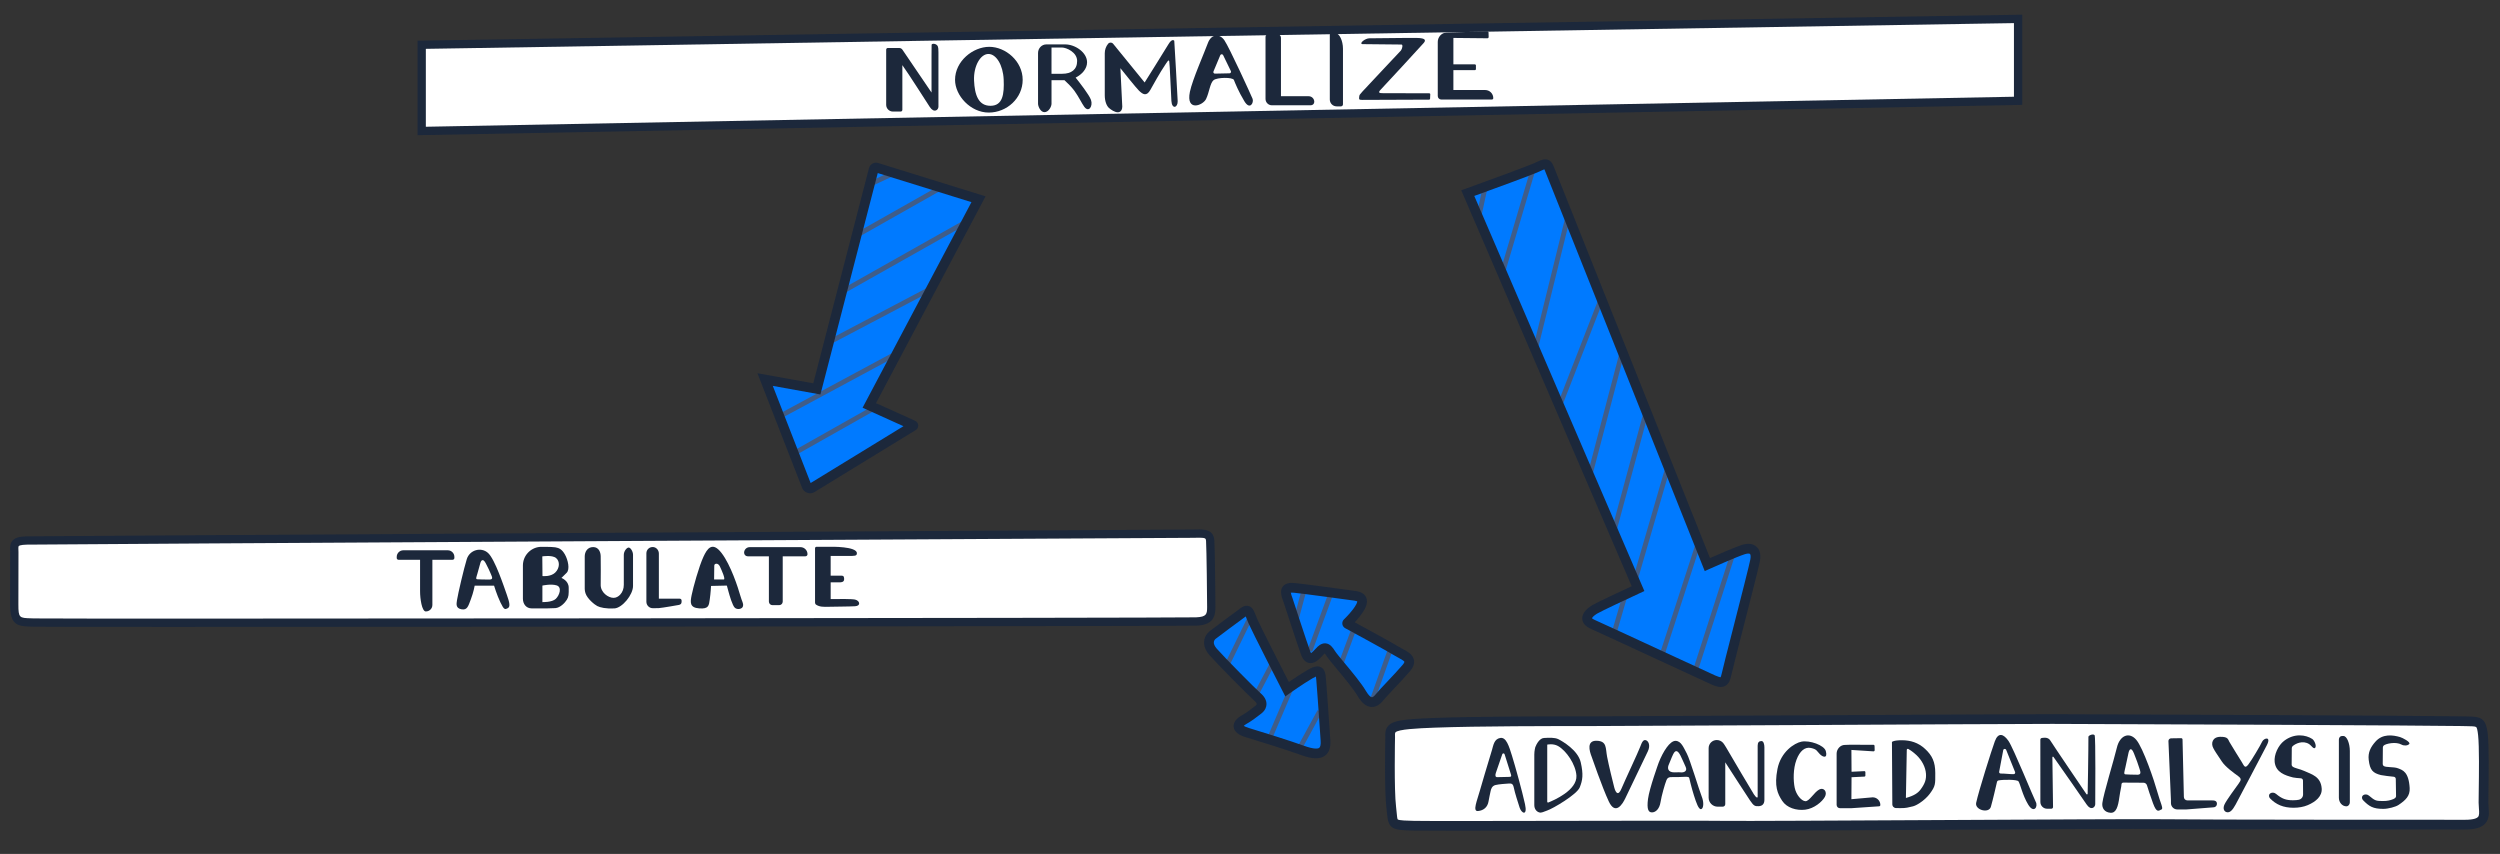 <?xml version="1.0" encoding="utf-8"?>
<!-- Generator: Adobe Illustrator 26.0.1, SVG Export Plug-In . SVG Version: 6.00 Build 0)  -->
<svg version="1.0" id="Layer_1" xmlns="http://www.w3.org/2000/svg" xmlns:xlink="http://www.w3.org/1999/xlink" x="0px" y="0px"
	 viewBox="0 0 486 166" enable-background="new 0 0 486 166" xml:space="preserve">
<rect x="0" y="0" width="486" height="166" fill="#333333" stroke="none"/>
<g>
	<path fill="#FFFFFF" d="M270.249,143.341c-0.105-2.095,0.21-2.514,8.59-2.828
		s23.15-0.314,31.006-0.314c7.856,0,78.668-0.419,89.143-0.419s75.735,0.314,79.296,0.419
		s4.085-0.314,4.4,2.619c0.314,2.933,0.105,11.104,0.105,13.199
		c0,2.095,1.047,4.295-3.562,4.295c-4.609,0-50.699,0-58.765-0.105
		c-8.066-0.105-78.249,0.419-85.372,0.314s-55.518,0.105-60.232,0s-3.981-0.21-4.4-3.562
		S270.249,143.341,270.249,143.341z"/>
	<path fill="#1C283B" d="M282.892,161.495c-4.108,0-7.049-0.008-8.055-0.03
		c-4.057-0.09-4.925-0.214-5.196-3.224c-0.03-0.335-0.065-0.721-0.12-1.166
		c-0.415-3.318-0.232-12.964-0.217-13.72c-0.033-0.663-0.066-1.556,0.579-2.26
		c0.909-0.992,2.66-1.291,8.92-1.526c8.398-0.315,23.129-0.315,31.042-0.315
		c3.643,0,20.957-0.091,39.288-0.187c21.749-0.114,44.239-0.232,49.855-0.232
		c9.378,0,75.622,0.311,79.324,0.42c0.446,0.013,0.843,0.018,1.198,0.022
		c2.667,0.033,3.763,0.176,4.113,3.44c0.252,2.344,0.177,7.867,0.133,11.167
		c-0.013,0.923-0.023,1.675-0.023,2.133c0,0.309,0.026,0.62,0.05,0.926
		c0.083,1.052,0.177,2.245-0.672,3.165c-0.725,0.784-1.958,1.149-3.883,1.149
		c-8.467,0-51.095-0.005-58.778-0.105c-4.061-0.055-24.125,0.055-43.531,0.16
		c-19.697,0.106-38.303,0.207-41.843,0.154c-3.588-0.052-17.733-0.026-31.41,0.001
		C295.889,161.481,288.358,161.495,282.892,161.495z M398.987,140.724
		c-5.611,0-28.098,0.118-49.845,0.232c-18.333,0.096-35.649,0.187-39.298,0.187
		c-7.901,0-22.609,0-30.971,0.314c-3.387,0.127-7.047,0.313-7.598,0.914
		c-0.102,0.111-0.106,0.449-0.083,0.922l0.002,0.033l-0.001,0.033
		c-0.002,0.102-0.204,10.236,0.202,13.481c0.058,0.469,0.095,0.877,0.127,1.23
		c0.045,0.495,0.1,1.111,0.193,1.218c0.22,0.221,1.921,0.259,3.163,0.286
		c2.322,0.052,15.174,0.028,28.783,0.001c13.685-0.026,27.836-0.054,31.442-0.001
		c3.519,0.05,22.982-0.053,41.805-0.154c19.414-0.104,39.488-0.212,43.565-0.16
		c7.671,0.1,50.288,0.105,58.753,0.105c1.736,0,2.308-0.34,2.495-0.542
		c0.269-0.292,0.246-0.849,0.176-1.733c-0.027-0.346-0.055-0.704-0.055-1.075
		c0-0.464,0.01-1.224,0.023-2.158c0.044-3.258,0.117-8.709-0.122-10.94
		c-0.101-0.941-0.228-1.473-0.379-1.581c-0.21-0.151-0.983-0.161-1.878-0.172
		c-0.365-0.005-0.773-0.01-1.23-0.023C474.561,141.034,408.361,140.724,398.987,140.724z"/>
</g>
<path fill="#007AFF" d="M250.416,116.734c-0.628-1.676-0.838-2.654,1.257-2.444
	s10.685,1.397,11.732,1.536c1.047,0.14,1.885,0.629,1.047,2.165
	c-0.704,1.291-2.099,2.681-2.526,3.092c-0.063,0.061-0.049,0.163,0.028,0.205
	c1.149,0.623,8.332,4.523,9.552,5.293c1.327,0.838,3.492,1.397,1.885,3.282
	c-1.606,1.885-4.4,4.679-5.238,5.726s-2.025,1.606-3.422-0.768
	c-1.397-2.374-5.307-6.634-6.006-7.752c-0.698-1.117-1.187-1.536-2.235-0.349
	c-1.048,1.187-2.025,1.955-2.654,0.279C253.209,125.323,250.416,116.734,250.416,116.734z"/>
<path fill="#007AFF" d="M241.756,118.969c-1.048,0.768-5.307,3.911-6.006,4.469
	c-0.698,0.559-1.257,1.746,0.07,3.282c1.327,1.536,7.612,7.891,8.59,8.729
	c0.978,0.838,1.187,1.746,0.21,2.514c-0.978,0.768-1.816,1.397-2.793,1.955
	s-2.095,1.676,0.698,2.514c2.793,0.838,8.101,2.514,10.615,3.422
	c2.514,0.908,4.749,1.187,4.539-1.886c-0.21-3.073-0.698-10.196-0.838-11.732
	s-0.14-2.374-2.165-1.187c-2.025,1.187-4.469,2.933-4.469,2.933s-5.936-11.592-6.634-13.199
	S242.804,118.2,241.756,118.969z"/>
<path fill="#007AFF" d="M285.333,37.542l33.101,76.887c0,0-7.402,3.422-8.45,4.05
	c-1.048,0.629-2.514,1.955-0.279,2.933c2.235,0.978,21.718,10.056,23.324,10.754
	c1.606,0.698,2.235,0.698,2.584-0.978c0.349-1.676,5.238-20.391,5.587-22.277
	c0.349-1.886-0.629-2.584-2.235-2.095s-7.053,2.933-7.053,2.933
	s-30.168-75.56-30.657-76.817c-0.489-1.257-0.698-1.257-2.305-0.489
	C297.344,33.213,285.333,37.542,285.333,37.542z"/>
<polygon fill="#007AFF" points="169.967,32.567 158.794,75.724 148.738,73.908 157.118,95.417 
	177.649,82.847 168.99,78.936 190.219,38.852 "/>
<g>
	<polygon fill="#FFFFFF" points="392.318,19.595 81.977,25.461 81.977,8.701 392.318,3.673 	"/>
	<path fill="#1C283B" d="M81.17,26.283V7.907l311.955-5.054v17.534l-0.791,0.015L81.17,26.283z
		 M82.783,9.495v15.144l308.728-5.835V4.493L82.783,9.495z"/>
</g>
<path fill="#1C283B" d="M182.433,10.168c0-0.453,0.006-1.056-0.227-1.327
	c-0.389-0.451-1.1-0.384-1.1-0.122c0,0.332-0.017,1.688-0.017,2.06
	c0,1.816,0,7.21,0,7.21l-5.659-8.33c-0.14-0.206-0.373-0.33-0.623-0.33h-2.215
	c-0.176,0-0.319,0.143-0.319,0.319v10.728c0,0.725,0.588,1.313,1.313,1.313h1.5
	c0.183,0,0.332-0.148,0.332-0.332v-8.693c1.243,1.719,4.496,6.864,5.323,8.117
	c0.864,1.309,1.693,0.576,1.693-0.035C182.433,19.75,182.433,11.686,182.433,10.168z"/>
<path fill="#1C283B" d="M192.314,9.103c-3.169,0-6.652,2.786-6.652,6.416
	c0,3.064,3.012,6.364,6.547,6.364c3.535,0,6.599-2.802,6.599-6.364
	C198.809,11.888,195.483,9.103,192.314,9.103z M192.583,20.567
	c-2.367,0.023-3.107-2.098-3.227-4.916s1.249-5.145,2.778-5.16
	c1.529-0.015,2.862,2.155,2.981,4.973C195.235,18.282,194.95,20.544,192.583,20.567z"/>
<path fill="#1C283B" d="M212.086,19.421c-0.34-0.979-2.271-3.444-2.983-4.334
	c1.227-0.612,2.224-1.712,2.224-2.972c0-1.924-2.319-3.483-4.242-3.483h-2.671h-0.681
	h-0.332c-0.887,0-1.606,0.747-1.606,1.669v9.869c0,0.467,0.449,1.634,1.247,1.634
	c0.798,0,1.372-1.063,1.372-1.634c0-0.389,0-2.364,0-4.573h2.527
	c0.561,0.531,1.346,1.263,1.951,2.095c0.794,1.094,1.437,2.458,1.886,3.064
	C211.667,21.961,212.505,20.625,212.086,19.421z M204.413,9.234c0.375,0,1.265,0,1.99,0
	c0.943,0,2.993,0.943,2.993,2.619s-1.134,2.488-2.889,2.488c-1.207,0-1.823,0-2.095,0
	C204.413,12.267,204.413,10.216,204.413,9.234z"/>
<path fill="#1C283B" d="M228.278,7.933c0,0-0.384-0.594-1.152,0.698
	c-0.768,1.292-4.609,7.402-4.609,7.402l-6.115-7.513
	c-0.253-0.31-0.73-0.317-0.985-0.009c-0.413,0.499-0.651,1.154-0.651,1.846v0.02v8.131
	c0,1.268,0.402,2.1,0.803,2.467c0.402,0.367,1.152,0.855,1.728,0.855
	c0.684,0,0.873-0.648,0.873-1.1l-0.367-7.476c1.014,1.273,3.029,3.783,3.596,4.351
	c0.768,0.768,1.501,1.187,2.235-0.14c0.506-0.916,1.914-3.449,2.828-4.784
	c0.411-0.6,0.733-1.222,0.838-0.768c0.105,0.454,0.314,6.041,0.419,7.717
	c0.105,1.676,1.257,1.327,1.222,0.035C228.907,18.373,228.278,7.933,228.278,7.933z"/>
<path fill="#1C283B" d="M243.502,19.211c-0.279-0.698-4.539-10.021-5.482-11.383
	c-0.943-1.362-2.549-1.257-3.212,0.559c-0.663,1.816-3.012,7.125-3.492,9.462
	c-0.803,3.911,2.514,2.689,3.143,1.397c0.629-1.292,0.768-3.108,1.467-3.666
	c0.698-0.559,3.736-0.594,3.946-0.035c0.209,0.559,0.908,2.27,2.025,4.12
	C243.013,21.516,243.782,19.909,243.502,19.211z M239.019,14.253
	c-0.725,0.016-2.113,0.046-2.838,0.061c-0.219,0.005-0.369-0.218-0.284-0.42l1.326-3.163
	c0.101-0.24,0.438-0.25,0.552-0.015l1.506,3.103
	C239.377,14.017,239.24,14.248,239.019,14.253z"/>
<path fill="#1C283B" d="M254.409,18.705h-5.39V7.339c0-0.386-0.313-0.698-0.698-0.698h-1.776
	c-0.292,0-0.528,0.237-0.528,0.528v11.536v0.526c0,0.683,0.554,1.236,1.236,1.236h1.767
	h5.801c0.363,0,0.667-0.288,0.675-0.651C255.509,19.205,255.017,18.705,254.409,18.705z"/>
<path fill="#1C283B" d="M260.677,20.678h-0.837c-0.732,0-1.326-0.594-1.326-1.326v-12.614
	c0-0.169,0.137-0.306,0.306-0.306h0.747c0.833,0,1.507,1.536,1.507,3.038v10.811
	C261.075,20.5,260.897,20.678,260.677,20.678z"/>
<path fill="#1C283B" d="M264.828,8.579c0,0,7.28,0.079,7.621,0.079
	c0.34,0,0.131,0.864-0.105,1.152c-0.236,0.288-6.914,7.333-7.464,7.961
	c-0.55,0.629-0.629,0.655-0.655,1.074c-0.026,0.419-0.105,0.576,0.576,0.576
	c0.634,0,11.516-0.045,13.025-0.052c0.099-0,0.176-0.078,0.181-0.177l0.037-0.862
	c0.004-0.105-0.077-0.193-0.182-0.193c-1.273-0.004-8.521-0.026-9.063-0.026
	c-0.594,0-1.03-0.052-0.349-0.733s7.804-8.45,8.275-8.974
	c0.471-0.524,0.541-0.995-1.274-1.03s-8.398,0.087-9.218,0.07
	C265.413,7.427,264.156,8.439,264.828,8.579z"/>
<path fill="#1C283B" d="M288.717,17.5h-6.178v-3.863h4.17c0.117,0,0.212-0.095,0.212-0.212
	v-0.701c0-0.117-0.095-0.212-0.212-0.212h-4.17V7.374l6.613,0.067
	c0.135,0.001,0.245-0.11,0.242-0.245l-0.022-0.873c-0.003-0.133-0.114-0.237-0.247-0.233
	l-7.005,0.219l-0.943,0.035c-0.919,0-1.676,0.867-1.676,1.785V18.668
	c0,0.377,0.306,0.683,0.683,0.683h1.429h0.925h7.485c0.15,0,0.271-0.122,0.271-0.271
	C290.296,18.207,289.589,17.5,288.717,17.5z"/>
<rect x="168.616" y="34.416" transform="matrix(0.905 -0.424 0.424 0.905 1.366 75.909)" fill="#405D88" width="4.936" height="0.945"/>
<rect x="165.62" y="40.64" transform="matrix(0.87 -0.492 0.492 0.87 2.404 91.36)" fill="#405D88" width="18.348" height="0.945"/>
<rect x="162.121" y="49.326" transform="matrix(0.871 -0.491 0.491 0.871 -1.775 92.839)" fill="#405D88" width="27.424" height="0.945"/>
<rect x="160.617" y="60.77" transform="matrix(0.885 -0.466 0.466 0.885 -8.811 86.812)" fill="#405D88" width="21.406" height="0.945"/>
<rect x="150.41" y="74.536" transform="matrix(0.88 -0.474 0.474 0.88 -16.113 86.104)" fill="#405D88" width="24.59" height="0.945"/>
<rect x="153.469" y="82.89" transform="matrix(0.871 -0.492 0.492 0.871 -19.967 90.822)" fill="#405D88" width="18.348" height="0.945"/>
<path fill="#1C283B" d="M157.485,95.889c-0.181,0-0.362-0.029-0.537-0.088
	c-0.473-0.159-0.848-0.517-1.03-0.983l-8.674-22.262l10.855,1.96l10.833-41.841
	c0.096-0.37,0.343-0.689,0.677-0.875c0.334-0.186,0.734-0.227,1.1-0.114l20.879,6.48
	L170.296,78.367l7.61,3.437c0.345,0.155,0.575,0.487,0.599,0.865
	c0.024,0.378-0.161,0.737-0.484,0.935l-19.66,12.037
	C158.094,95.805,157.791,95.889,157.485,95.889z M150.231,75.016l7.357,18.883l18.045-11.047
	l-7.949-3.59l21.167-39.967l-18.217-5.654l-11.145,43.047L150.231,75.016z M170.761,33.149
	c-0,0.001-0,0.001-0,0.001L170.761,33.149z"/>
<rect x="321.061" y="118.461" transform="matrix(0.306 -0.952 0.952 0.306 118.048 399.815)" fill="#405D88" width="24.425" height="0.945"/>
<rect x="314.565" y="116.052" transform="matrix(0.309 -0.951 0.951 0.309 114.874 391.12)" fill="#405D88" width="23.939" height="0.944"/>
<rect x="311.375" y="118.741" transform="matrix(0.281 -0.96 0.96 0.281 111.989 387.947)" fill="#405D88" width="7.204" height="0.945"/>
<rect x="309.434" y="100.906" transform="matrix(0.279 -0.96 0.96 0.279 134.237 381.449)" fill="#405D88" width="23.141" height="0.945"/>
<rect x="304.449" y="90.523" transform="matrix(0.261 -0.965 0.965 0.261 146.488 373.259)" fill="#405D88" width="24.949" height="0.944"/>
<rect x="300.091" y="79.738" transform="matrix(0.254 -0.967 0.967 0.254 155.378 361.84)" fill="#405D88" width="24.256" height="0.945"/>
<rect x="296.449" y="67.412" transform="matrix(0.363 -0.932 0.932 0.363 132.605 329.759)" fill="#405D88" width="22.111" height="0.946"/>
<rect x="288.617" y="54.703" transform="matrix(0.239 -0.971 0.971 0.239 175.915 334.926)" fill="#405D88" width="26.253" height="0.945"/>
<rect x="285.022" y="42.343" transform="matrix(0.284 -0.959 0.959 0.284 170.246 313.613)" fill="#405D88" width="20.174" height="0.945"/>
<rect x="285.452" y="38.955" transform="matrix(0.21 -0.978 0.978 0.21 189.04 312.717)" fill="#405D88" width="4.999" height="0.945"/>
<path fill="#1C283B" d="M334.511,133.554c-0.593,0-1.219-0.243-1.859-0.52
	c-0.768-0.334-5.514-2.533-10.538-4.861c-5.711-2.646-11.617-5.382-12.788-5.895
	c-1.097-0.48-1.68-1.144-1.733-1.973c-0.08-1.251,1.16-2.188,1.905-2.636
	c0.882-0.53,5.677-2.77,7.704-3.711l-33.135-76.965l0.944-0.341
	c4.139-1.492,12.294-4.47,13.53-5.061c0.941-0.45,1.684-0.806,2.42-0.514
	c0.639,0.253,0.919,0.86,1.173,1.513c0.453,1.164,26.856,67.298,30.29,75.897
	c1.632-0.722,5.01-2.193,6.264-2.574c1.452-0.444,2.306-0.046,2.767,0.366
	c0.466,0.417,0.962,1.242,0.672,2.805c-0.202,1.095-1.781,7.267-3.307,13.236
	c-1.098,4.295-2.135,8.351-2.283,9.061c-0.148,0.711-0.417,1.577-1.182,1.974
	C335.084,133.496,334.802,133.554,334.511,133.554z M309.481,120.192
	c0.02,0,0.15,0.157,0.603,0.355c1.19,0.52,7.105,3.261,12.825,5.911
	c5.014,2.323,9.75,4.517,10.497,4.842c0.675,0.293,0.957,0.355,1.071,0.362
	c0.042-0.072,0.126-0.254,0.211-0.666c0.157-0.751,1.151-4.64,2.303-9.144
	c1.376-5.382,3.088-12.08,3.28-13.112c0.124-0.668,0.012-0.976-0.073-1.052
	c-0.08-0.071-0.373-0.145-0.957,0.033c-1.531,0.466-6.888,2.867-6.941,2.891
	l-0.899,0.404l-0.365-0.915c-1.232-3.085-30.175-75.578-30.66-76.825
	c-0.065-0.166-0.114-0.281-0.152-0.362c-0.258,0.093-0.664,0.287-0.864,0.383
	c-1.378,0.659-9.873,3.748-12.761,4.793l33.068,76.811l-0.835,0.386
	c-2.046,0.946-7.537,3.509-8.36,4.003C309.792,119.698,309.512,120.071,309.481,120.192
	L309.481,120.192z"/>
<g>
	<path fill="#FFFFFF" d="M2.785,107.306c-0.07-1.467-0.14-2.165,2.374-2.235
		c2.514-0.07,225.074-1.327,226.75-1.327s3.247-0.314,3.352,1.362
		s0.21,11.208,0.21,12.884c0,1.676-0.314,2.724-2.933,2.828
		c-2.619,0.105-223.119,0.314-225.947,0.21s-3.823,0.14-3.823-3.527
		S2.785,107.306,2.785,107.306z"/>
	<path fill="#1C283B" d="M33.673,121.871c-16.017,0-26.43-0.011-27.111-0.036l-0.559-0.018
		c-2.655-0.079-4.041-0.308-4.041-4.315c0-3.667,0.018-10.198,0.018-10.198l0.807,0.002
		l-0.809-0.023c-0.04-0.832-0.078-1.617,0.484-2.223c0.487-0.525,1.262-0.756,2.677-0.796
		c2.771-0.076,224.985-1.326,226.773-1.326c0.227,0,0.452-0.006,0.672-0.012
		c1.33-0.031,3.346-0.089,3.486,2.13c0.105,1.691,0.21,11.274,0.21,12.935
		c0,2.092-0.63,3.511-3.707,3.634C230.109,121.723,93.195,121.871,33.673,121.871z
		 M233.165,104.531c-0.159,0-0.338,0.002-0.54,0.008c-0.234,0.006-0.473,0.012-0.715,0.012
		c-1.788,0-223.958,1.25-226.728,1.326c-1.219,0.034-1.486,0.222-1.539,0.279
		c-0.1,0.108-0.076,0.608-0.055,1.048l0.004,0.103c0,0-0.018,6.527-0.018,10.193
		c0,2.628,0.187,2.633,2.476,2.701l0.571,0.019c3.212,0.119,222.764-0.086,225.885-0.21
		c2.075-0.083,2.158-0.645,2.158-2.022c0-1.651-0.104-11.168-0.208-12.834
		C234.428,104.692,234.362,104.531,233.165,104.531z"/>
</g>
<path fill="#1C283B" d="M87.048,106.975h-4.216h-4.425c-0.709,0-1.284,0.575-1.284,1.284v0.214
	c0,0.193,0.157,0.35,0.35,0.35h4.189v6.086c0,0.847,0.087,1.691,0.266,2.518
	c0.171,0.791,0.481,1.437,0.822,1.437h0.047c0.695,0,1.258-0.563,1.258-1.258v-8.783h3.927
	c0.193,0,0.35-0.157,0.35-0.35v-0.214C88.332,107.549,87.757,106.975,87.048,106.975z"/>
<path fill="#1C283B" d="M98.527,115.617c-0.559-1.571-2.305-6.896-3.649-8.118
	c-1.344-1.222-3.579-0.611-4.138,1.205c-0.559,1.816-1.693,6.634-1.903,7.978
	c-0.116,0.747-0.262,1.554,0.873,1.763c1.135,0.21,1.309-0.594,1.833-1.973
	s0.733-2.619,0.733-2.619h3.771c0,0,0.524,1.763,1.24,3.265
	c0.716,1.501,0.89,1.379,1.414,1.117C99.226,117.973,99.086,117.188,98.527,115.617z
	 M95.158,112.666c-0.803,0.018-2.287-0.052-2.287-0.052
	c-0.524,0.035-0.227-0.471-0.07-1.082c0.157-0.611,0.436-1.624,0.594-2.13
	c0.157-0.506,0.524-0.89,1.048,0.122c0.524,1.013,0.751,1.501,0.978,2.06
	C95.647,112.142,95.961,112.649,95.158,112.666z"/>
<path fill="#1C283B" d="M449.503,143.655c-1.247-0.81-3.457-1.178-5.473,0.367
	c-1.121,0.859-2.002,2.684-1.833,4.127c0.236,2.016,2.006,2.582,3.562,2.985
	c0.304,0.079,1.06,0.139,1.533,0.17c0.23,0.015,0.407,0.205,0.408,0.435l0.019,2.697
	c0.004,0.498-0.339,0.929-0.825,1.036c-0.283,0.062-0.656,0.099-1.161,0.099
	c-1.336,0-2.137-0.292-3.273-1.241c-0.351-0.292-0.82-0.332-1.166-0.057
	c-0.284,0.226-0.254,0.666-0,0.927c1.175,1.21,2.579,1.827,4.571,1.827
	c0.989,0,1.959-0.165,2.767-0.511c1.555-0.666,2.82-1.716,2.705-3.249
	c-0.175-2.335-1.99-2.75-3.352-3.378c-0.933-0.431-1.894-0.528-2.325-0.882
	c-0.109-0.09-0.163-0.224-0.163-0.365c0.003-0.669,0.022-2.442,0.025-3.204
	c0.001-0.15,0.059-0.29,0.171-0.39c0.548-0.489,1.96-1.182,3.208-0.396
	c0.419,0.264,0.879,1.079,1.178,0.707C450.378,144.984,449.917,143.924,449.503,143.655z"/>
<path fill="#1C283B" d="M407.193,142.922c-0.279-0.349-1.205,0.052-1.205,0.314
	c0,0.332-0.017,2.273-0.017,2.645c0,1.549-0.102,6.888-0.132,8.426
	c-0.003,0.129-0.17,0.175-0.242,0.068c0,0-6.575-9.672-7.029-10.44
	s-1.606-0.471-1.606-0.471c-0.176,0-0.319,0.143-0.319,0.319l0.005,12.123
	c0,0.725,0.588,1.312,1.313,1.312h0.817c0.183,0,0.332-0.148,0.332-0.332
	l-0.128-9.66c-0.007-0.121,0.146-0.179,0.216-0.08c1.483,2.113,5.644,8.036,6.425,9.218
	c0.864,1.309,1.693,0.576,1.693-0.035C407.315,155.332,407.416,143.201,407.193,142.922z"/>
<path fill="#1C283B" d="M395.74,155.858c-0.37-0.655-4.347-10.458-5.29-11.819
	c-0.943-1.362-1.99-1.746-2.654,0.07c-0.663,1.816-3.129,9.626-3.631,11.959
	c-0.297,1.379,2.469,2.15,2.863,0.768c0.454-1.589,0.934-3.761,1.185-4.823
	c0.036-0.155,0.153-0.271,0.309-0.301c0.985-0.186,3.604-0.183,3.866,0.177
	c0.351,0.482,0.768,2.66,1.886,4.511S396.264,156.784,395.74,155.858z M391.462,150.497
	c-0.725,0.016-1.802-0.135-2.527-0.12c-0.219,0.005-0.369-0.218-0.284-0.42l0.789-4.187
	c0.101-0.24,0.438-0.25,0.552-0.015l1.732,4.307
	C391.821,150.261,391.683,150.492,391.462,150.497z"/>
<path fill="#1C283B" d="M429.936,155.595h-4.726c-0.367,0-0.664-0.297-0.664-0.664l-0.262-11.172
	c0-0.143-0.116-0.259-0.259-0.259l-1.954,0.03c-0.292,0-0.528,0.237-0.528,0.528
	l0.489,11.536v0.526c0,0.683,0.554,1.236,1.236,1.236h1.767l5.261-0.412
	c0.363,0,0.667-0.288,0.675-0.651C430.985,155.683,430.545,155.595,429.936,155.595z"/>
<path fill="#1C283B" d="M456.13,156.749L456.13,156.749c-0.802,0-1.452-0.749-1.452-1.674v-11.303
	c0-0.384,0.27-0.695,0.603-0.695h0.273c0.693,0,1.255,1.474,1.255,2.915v9.974
	C456.81,156.398,456.505,156.749,456.13,156.749z"/>
<path fill="#1C283B" d="M419.379,153.92c-0.565-2.063-2.731-8.496-4.09-10.101
	c-1.359-1.605-3.202-0.873-3.766,1.511c-0.565,2.384-2.617,9.024-2.828,10.789
	c-0.118,0.981,0.429,1.81,1.606,1.885c1.082,0.07,1.458-1.203,1.711-3.073
	c0.175-1.292,0.404-2.012,0.402-2.445c-0.001-0.194,0.16-0.347,0.354-0.346l3.926,0.023
	c0.309,0,0.581,0.199,0.673,0.494c0.224,0.719,0.672,2.118,1.177,3.496
	c0.723,1.972,1.099,1.449,1.674,1.188C420.601,157.168,419.943,155.984,419.379,153.92z
	 M415.571,150.606c-0.812,0.023-2.311-0.069-2.311-0.069
	c-0.529,0.046-0.229-0.619-0.071-1.421s0.441-2.132,0.6-2.797
	c0.159-0.665,0.529-1.169,1.059,0.16c0.529,1.33,0.759,1.972,0.988,2.705
	C416.065,149.918,416.383,150.583,415.571,150.606z"/>
<path fill="#1C283B" d="M110.556,114.22c-0.017-1.362-1.414-1.868-1.414-1.868
	s0.279-0.297,0.995-0.978c0.716-0.681,0.262-2.566-0.314-3.579
	c-0.576-1.013-1.126-1.266-1.846-1.392c-0.72-0.127-2.986-0.093-3.062-0.085
	c-1.832,0.189-3.262,1.734-3.262,3.616v6.45c0,1.042,0.652,1.886,1.693,1.886h2.112
	c0.122,0,1.536,0.017,2.497-0.052c0.96-0.07,1.868-1.03,2.235-1.624
	C110.556,116.001,110.574,115.582,110.556,114.22z M108.094,108.476
	c0.786,0.629,0.733,1.99-0.175,2.846c-0.908,0.855-2.462,0.663-2.462,0.663l-0.035-3.823
	C105.423,108.162,107.309,107.848,108.094,108.476z M108.042,116.42
	c-0.733,0.698-2.601,0.629-2.601,0.629v-3.212c0,0,1.693-0.384,2.776-0.035
	C109.299,114.15,108.775,115.721,108.042,116.42z"/>
<path fill="#1C283B" d="M122.21,106.442c-0.354,0-0.943,0.681-0.943,1.427v5.836
	c0,0.702-0.227,1.404-0.715,1.909c-0.336,0.347-0.764,0.609-1.275,0.609
	c-1.034,0-2.553-1.061-2.501-2.579c0.043-1.243,0-4.766,0-5.473
	c0-0.707-0.301-1.82-1.467-1.82c-1.165,0-1.637,0.982-1.637,1.82s0,6.272,0,6.272
	s0,0.432,0.144,0.877c0.352,1.088,1.768,2.226,2.278,2.488
	c0.584,0.299,1.703,0.554,3.326,0.471c1.545-0.079,3.64-2.662,3.64-4.356
	c0,0,0-5.347,0-6.054S122.563,106.442,122.21,106.442z"/>
<path fill="#1C283B" d="M128.084,116.385v-8.765c0-0.604-0.413-1.165-1.01-1.262
	c-0.76-0.124-1.417,0.46-1.417,1.197v9.432c0,0.689,0.559,1.248,1.248,1.248
	l1.144-0.014c0.273-0.002,1.405-0.196,2.322-0.344c0.934-0.151,1.601-0.277,1.601-0.277
	c0.331-0.057,0.529-0.257,0.529-0.593v-0.264c0-0.199-0.161-0.36-0.36-0.36H128.084z"/>
<path fill="#1C283B" d="M143.884,115.686c-0.384-1.362-1.816-5.866-3.631-8.205
	c-1.816-2.339-2.8-0.756-3.492,0.733c-0.908,1.955-2.025,6.076-2.305,7.472
	c-0.279,1.397-0.419,2.444,1.467,2.584c1.886,0.14,1.886-0.559,2.06-1.781
	c0.175-1.222,0.244-2.584,0.244-2.584l3.073-0.07c0,0,0.105,0.384,0.314,1.152
	c0.21,0.768,0.768,2.758,1.257,3.177c0.489,0.419,1.467,0.244,1.571-0.349
	C144.548,117.223,144.268,117.048,143.884,115.686z M140.707,112.649c-0.384,0-1.886,0-1.886,0
	l0.035-2.689c0-0.454,0.733-0.594,1.082,0.14
	C140.288,110.833,141.091,112.649,140.707,112.649z"/>
<path fill="#1C283B" d="M155.605,106.364h-9.869c-0.598,0-1.083,0.485-1.083,1.083
	c0,0.385,0.312,0.698,0.698,0.698h4.121v8.806c0,0.382,0.31,0.692,0.692,0.692h1.305
	c0.382,0,0.692-0.31,0.692-0.692v-8.806h4.411c0.225,0,0.407-0.182,0.407-0.407
	C156.978,106.978,156.363,106.364,155.605,106.364z"/>
<path fill="#1C283B" d="M166.231,116.559c-0.625-0.144-3.203-0.123-4.749-0.096v-3.261
	c0.321-0.007,0.697-0.008,1.082,0.005c1.048,0.035,1.571,0,1.536-0.698
	c-0.035-0.698-0.349-0.594-0.768-0.594c-0.302,0-1.092,0-1.851,0v-3.841
	c2.286,0,2.194,0,3.387,0c1.257,0,1.711,0.035,1.711-0.524c0-1.362-5.098-1.257-5.098-1.257
	h-2.753c-0.157,0-0.285,0.127-0.285,0.285v10.568c0,0.158,0.071,0.313,0.203,0.4
	c0.675,0.445,1.411,0.442,2.521,0.41c1.222-0.035,3.876-0.035,5.063-0.105
	C167.418,117.781,167.139,116.769,166.231,116.559z"/>
<rect x="235.575" y="124.188" transform="matrix(0.439 -0.899 0.899 0.439 23.077 286.273)" fill="#405D88" width="10.338" height="0.945"/>
<rect x="242.311" y="131.38" transform="matrix(0.466 -0.885 0.885 0.466 14.624 287.948)" fill="#405D88" width="7.341" height="0.945"/>
<rect x="243.625" y="137.945" transform="matrix(0.392 -0.92 0.92 0.392 24.05 313.232)" fill="#405D88" width="10.857" height="0.944"/>
<rect x="250.738" y="141.367" transform="matrix(0.479 -0.878 0.878 0.479 8.139 297.395)" fill="#405D88" width="7.875" height="0.945"/>
<rect x="263.382" y="130.647" transform="matrix(0.336 -0.942 0.942 0.336 54.816 340.001)" fill="#405D88" width="10.381" height="0.945"/>
<rect x="258.471" y="124.991" transform="matrix(0.349 -0.937 0.937 0.349 53.005 327.213)" fill="#405D88" width="7.004" height="0.945"/>
<rect x="250.797" y="120.591" transform="matrix(0.344 -0.939 0.939 0.344 54.687 320.389)" fill="#405D88" width="11.598" height="0.945"/>
<rect x="249.686" y="117.448" transform="matrix(0.259 -0.966 0.966 0.259 73.308 331.401)" fill="#405D88" width="5.929" height="0.945"/>
<path fill="#1C283B" d="M266.711,137.435c-0.052,0-0.104-0.002-0.157-0.006
	c-0.973-0.07-1.835-0.767-2.637-2.129c-0.816-1.389-2.578-3.505-3.994-5.206
	c-0.947-1.138-1.695-2.037-2-2.524c-0.189-0.303-0.312-0.466-0.389-0.554
	c-0.073,0.058-0.183,0.158-0.335,0.33c-0.805,0.912-1.694,1.732-2.716,1.541
	c-0.676-0.125-1.192-0.648-1.531-1.555c-0.62-1.653-3.245-9.716-3.429-10.285
	c-0.363-0.968-0.806-2.166-0.144-3.026c0.582-0.756,1.639-0.746,2.387-0.671
	c1.758,0.176,7.994,1.026,10.657,1.389l1.106,0.15c1.009,0.135,1.686,0.53,2.012,1.173
	c0.332,0.655,0.245,1.456-0.26,2.382c-0.501,0.919-1.288,1.852-1.923,2.531
	c2.387,1.298,7.601,4.144,8.651,4.807c0.218,0.138,0.462,0.267,0.706,0.397
	c0.914,0.488,1.95,1.041,2.156,2.132c0.133,0.7-0.116,1.408-0.762,2.165
	c-0.845,0.992-2.011,2.229-3.039,3.32c-0.925,0.981-1.798,1.908-2.179,2.384
	C268.225,137.013,267.492,137.435,266.711,137.435z M257.57,125.062
	c0.042,0,0.086,0.002,0.129,0.006c0.866,0.071,1.398,0.812,1.828,1.501
	c0.236,0.378,1.019,1.32,1.849,2.317c1.459,1.753,3.275,3.935,4.169,5.456
	c0.508,0.864,0.933,1.187,1.142,1.203c0.171,0.001,0.444-0.192,0.727-0.545
	c0.429-0.536,1.287-1.446,2.281-2.5c1.013-1.075,2.161-2.293,2.976-3.249
	c0.35-0.411,0.344-0.586,0.343-0.588c-0.038-0.202-0.845-0.632-1.189-0.816
	c-0.285-0.153-0.569-0.305-0.825-0.466c-1.209-0.764-8.653-4.804-9.497-5.262
	c-0.3-0.161-0.506-0.46-0.552-0.798c-0.046-0.338,0.074-0.682,0.321-0.919
	c0.389-0.375,1.71-1.687,2.351-2.863c0.218-0.401,0.228-0.591,0.226-0.633
	c0.002,0.007-0.156-0.087-0.569-0.142l-1.111-0.151c-2.653-0.362-8.866-1.209-10.59-1.382
	c-0.325-0.032-0.527-0.025-0.644-0.012c0.031,0.223,0.154,0.62,0.365,1.184l0.014,0.04
	c0.028,0.086,2.794,8.588,3.408,10.226c0.054,0.143,0.102,0.24,0.139,0.302
	c0.145-0.089,0.424-0.313,0.922-0.875C256.18,125.645,256.788,125.062,257.57,125.062z
	 M262.402,120.455c0.001,0.001,0.002,0.001,0.003,0.002
	C262.405,120.457,262.404,120.456,262.402,120.455z"/>
<path fill="#1C283B" d="M255.827,147.417c-0.96,0-2.02-0.316-3.009-0.673
	c-2.488-0.899-7.827-2.585-10.565-3.406c-0.564-0.169-2.278-0.684-2.431-2.014
	c-0.066-0.577,0.146-1.431,1.534-2.225c0.887-0.506,1.654-1.072,2.679-1.878
	c0.168-0.132,0.274-0.266,0.276-0.349c0.002-0.095-0.105-0.351-0.517-0.704
	c-1.002-0.859-7.329-7.254-8.69-8.829c-0.762-0.882-1.106-1.785-1.023-2.682
	c0.07-0.762,0.453-1.456,1.078-1.956c0.732-0.586,5.146-3.84,6.038-4.494l0,0
	c0.204-0.149,0.823-0.602,1.544-0.396c0.758,0.221,1.043,0.952,1.373,1.799
	c0.094,0.24,0.198,0.508,0.324,0.797c0.561,1.292,4.677,9.366,6.115,12.18
	c0.905-0.623,2.348-1.592,3.644-2.352c0.88-0.516,1.803-0.935,2.593-0.528
	c0.81,0.417,0.891,1.328,0.977,2.293l0.014,0.152c0.099,1.087,0.382,5.041,0.84,11.753
	c0.095,1.395-0.25,2.399-1.026,2.984C257.089,147.27,256.482,147.417,255.827,147.417z
	 M241.791,141.105c0.145,0.098,0.437,0.253,1.005,0.423
	c2.831,0.849,8.111,2.516,10.665,3.438c2.086,0.754,2.773,0.583,2.997,0.413
	c0.224-0.169,0.325-0.66,0.279-1.346c-0.458-6.697-0.739-10.637-0.837-11.71
	l-0.014-0.156c-0.018-0.204-0.041-0.452-0.068-0.647
	c-0.146,0.062-0.361,0.166-0.663,0.344c-1.964,1.152-4.374,2.869-4.398,2.887
	l-0.891,0.636l-0.499-0.975c-0.243-0.474-5.957-11.637-6.66-13.253
	c-0.136-0.314-0.25-0.604-0.351-0.864c-0.058-0.149-0.123-0.316-0.183-0.459
	c-1.332,0.978-5.195,3.831-5.829,4.339c-0.128,0.102-0.346,0.323-0.377,0.653
	c-0.033,0.362,0.164,0.802,0.572,1.274c1.284,1.488,7.544,7.82,8.489,8.629
	c0.797,0.683,1.192,1.416,1.176,2.18c-0.01,0.469-0.191,1.162-0.997,1.795
	c-1.095,0.86-1.921,1.469-2.909,2.033C242.042,140.883,241.884,141.013,241.791,141.105z"/>
<path fill="#1C283B" d="M296.462,156.33c-0.524-2.409-1.899-7.398-2.527-9.401
	c-0.573-1.825-1.104-3.679-2.291-3.47c-1.187,0.209-1.322,1.388-1.611,2.357
	c-1.228,4.129-1.759,5.766-2.318,7.791c-0.559,2.025-1.51,4.164-0.393,4.059
	c1.117-0.105,1.885-0.773,2.06-1.929c0.099-0.655,0.231-1.109,0.375-1.868
	c0.094-0.493,0.279-1.085,0.956-1.257c0.668-0.17,1.99-0.253,2.514-0.288
	c0.524-0.035,0.877-0.039,1.034,0.707c0.271,1.286,0.803,2.846,1.152,3.963
	C295.764,158.11,296.986,158.739,296.462,156.33z M293.372,151.027l-2.318,0.052
	c-0.404,0.01-0.399-0.423-0.255-0.841l1.244-3.615c0.08-0.232,0.378-0.228,0.453,0.006
	l1.23,3.913C293.856,150.946,293.76,151.017,293.372,151.027z"/>
<path fill="#1C283B" d="M307.295,148.194c-0.541-2.374-3.596-4.12-4.33-4.487
	c-0.733-0.367-1.833-0.297-2.811-0.244c-0.85,0.046-1.449,1.152-1.693,1.781
	c0,0-0.192,0.698-0.192,1.432c0,0.733,0,9.829,0,9.829c0,0.682,0.36,1.246,0.948,1.425
	c0.222,0.068,0.464,0.041,0.681-0.04l0.832-0.309c1.191-0.395,5.824-3.142,6.372-4.514
	C307.662,151.668,307.837,150.568,307.295,148.194z M300.996,156.004
	c-0.104,0.041-0.213-0.036-0.213-0.148v-11.102c0,0,1.122-0.262,2.078,0.262
	c1.624,0.89,3.478,3.617,3.596,5.779C306.612,153.624,302.046,155.59,300.996,156.004z"/>
<path fill="#1C283B" d="M309.425,147.129c-0.471-1.187-1.013-3.195,0.995-3.125
	c2.008,0.07,1.676,1.432,2.008,3.143c0.332,1.711,1.1,4.836,1.379,5.918
	s0.786,1.746,1.414,0.227c0.629-1.519,3.23-7.018,3.614-8.066
	c0.384-1.048,0.646-1.484,1.135-1.327c0.489,0.157,0.925,0.995,0.367,2.165
	c-0.559,1.17-3.736,7.752-4.347,9.061c-0.611,1.309-1.973,3.387-3.247,0.663
	C311.468,153.065,309.425,147.129,309.425,147.129z"/>
<path fill="#1C283B" d="M330.821,154.863c-0.471-1.152-2.304-7.28-2.907-8.38
	c-0.602-1.1-1.074-2.435-2.174-2.462s-2.435,2.043-3.3,4.269
	c0,0-1.807,4.976-2.069,7.044c-0.262,2.069,0.105,2.619,0.812,2.593
	s1.414-0.681,1.624-1.99c0.209-1.309,0.838-3.483,1.152-4.269
	c0.314-0.786,0.89-0.576,2.147-0.602c1.257-0.026,2.2-0.183,2.278,0.157
	c0.079,0.34,0.445,1.912,0.917,3.404c0.471,1.493,0.917,2.75,1.388,2.671
	C331.161,157.22,331.292,156.015,330.821,154.863z M326.762,150.149c-0.602-0.052,0,0-1.283,0
	c-1.283,0-1.362-0.864-1.074-1.493c0.288-0.628,0.464-1.22,0.864-2.043
	c0.471-0.969,0.943-0.655,1.414,0.262c0.471,0.917,0.57,1.297,0.995,2.174
	C328.097,149.914,327.364,150.202,326.762,150.149z"/>
<path fill="#1C283B" d="M342.396,144.056c-0.445,0.026-0.707,0.262-0.707,0.917
	c0,0.655,0,9.576,0,9.89c0,0.314-0.262,0.262-0.733-0.445
	c-0.398-0.597-4.208-7.086-5.388-9.098c-0.218-0.372-0.496-0.783-0.589-0.891
	c-0.301-0.347-0.743-0.568-1.239-0.568c-0.874,0-1.582,0.708-1.582,1.582v9.622
	c0,0.968,0.785,1.753,1.753,1.753h0.989c0.272,0,0.492-0.22,0.492-0.492v-8.126
	c1.144,1.775,4.212,6.526,4.806,7.396c0.733,1.074,0.943,1.152,1.676,1.126
	s1.126-0.445,1.126-1.231c0-0.786,0-9.681,0-10.231S342.841,144.03,342.396,144.056z"/>
<path fill="#1C283B" d="M354.939,146.012c-0.309-1.154-3.143-2.147-4.74-1.833
	c-1.366,0.269-4.007,1.964-4.661,5.316s0.026,4.819,0.917,6.18
	c0.89,1.362,2.75,1.938,4.478,1.728s3.3-1.545,3.823-2.488
	c0.524-0.943-0.157-1.938-1.126-1.414s-1.912,2.305-2.671,2.252
	c-0.759-0.052-1.781-1.231-2.069-2.619c-0.288-1.388-0.314-3.692,0.34-5.421
	s1.65-2.566,2.828-2.305c1.178,0.262,1.1,0.576,1.728,1.205
	S355.332,147.478,354.939,146.012z"/>
<path fill="#1C283B" d="M376.217,150.28c0-2.169-0.611-3.427-1.99-4.701
	c-1.315-1.214-2.816-1.671-4.491-1.676c-1.676-0.005-1.941,0.334-1.941,0.334
	l0.073,12.084c-0.02,0.418,0.313,0.767,0.731,0.767c0,0,1.604,0.058,2.133-0.078
	c0.971-0.251,1.299-0.142,2.481-0.918c0.819-0.538,1.53-1.236,1.91-1.747
	C376.293,152.772,376.217,152.449,376.217,150.28z M373.376,153.462
	c-0.528,0.709-1.27,1.218-2.868,1.663l0.169-9.35c0.003-0.156,0.17-0.253,0.306-0.175
	c0.426,0.247,0.936,0.6,1.542,1.159c1.101,1.016,1.807,2.409,1.885,3.679
	C374.473,151.462,374.26,152.274,373.376,153.462z"/>
<path fill="#1C283B" d="M364.047,154.999l-4.135,0.365l0.029-4.272l2.491-0.12
	c0.111,0,0.2-0.09,0.2-0.2v-0.663c0-0.111-0.09-0.2-0.2-0.2l-2.491,0.12
	l-0.029-4.241l4.295,0.275c0.128,0.001,0.232-0.104,0.228-0.232l-0.021-0.826
	c-0.003-0.125-0.108-0.224-0.233-0.22l-4.665-0.004l-0.891,0.033
	c-0.869,0-1.585,0.82-1.585,1.688v9.965c0,0.357,0.289,0.646,0.646,0.646h1.352h0.875
	l5.371-0.365c0.142,0,0.257-0.115,0.257-0.257
	C365.54,155.667,364.872,154.999,364.047,154.999z"/>
<path fill="#1C283B" d="M433.398,144.231c0.689,1.189,1.885,3.064,2.383,3.876
	c0.498,0.812,0.629,1.388,1.309,0.498s2.331-3.692,2.671-4.426
	c0.34-0.733,1.859-1.126,0.89,0.733c-0.969,1.859-5.447,10.396-6.049,11.496
	s-1.074,1.571-1.65,1.493c-0.576-0.079-0.917-0.707-0.471-1.597s2.174-3.221,2.697-3.954
	c0.524-0.733,0.602-0.969-0.105-1.493c-0.707-0.524-2.435-1.728-3.169-2.854
	c-1.282-1.968-1.178-1.702-1.65-2.593c-0.471-0.89-0.183-2.147,1.362-2.174
	C433.162,143.21,433.11,143.733,433.398,144.231z"/>
<path fill="#1C283B" d="M466.578,143.288c-1.44-0.419-3.404-0.681-4.792,0.89
	c-0.935,1.059-1.478,2.092-1.309,3.535c0.236,2.016,0.802,2.556,2.357,2.959
	c0.304,0.079,2.026,0.294,2.499,0.325c0.23,0.015,0.407,0.205,0.408,0.435l0.052,3.352
	c0.004,0.497-0.954,0.731-1.44,0.838c-0.283,0.062-0.656,0.099-1.161,0.099
	c-1.336,0-1.522-0.094-2.658-1.044c-0.351-0.292-0.82-0.332-1.166-0.057
	c-0.284,0.226-0.254,0.666-0,0.927c1.175,1.21,1.946,1.698,3.938,1.698
	c0.989,0,2.409-0.393,2.959-0.759c1.408-0.939,2.262-1.765,2.174-3.3
	c-0.183-3.169-1.388-3.483-2.252-3.823s-2.391-0.122-2.822-0.476
	c-0.109-0.09-0.163-0.224-0.163-0.365c0.003-0.669,0.022-2.442,0.025-3.204
	c0.001-0.15,0.062-0.287,0.171-0.39c0.379-0.357,2.37-0.802,3.47-0.173
	c0.43,0.246,1.194,0.241,1.493-0.131C468.657,144.251,467.051,143.426,466.578,143.288z"/>
</svg>
